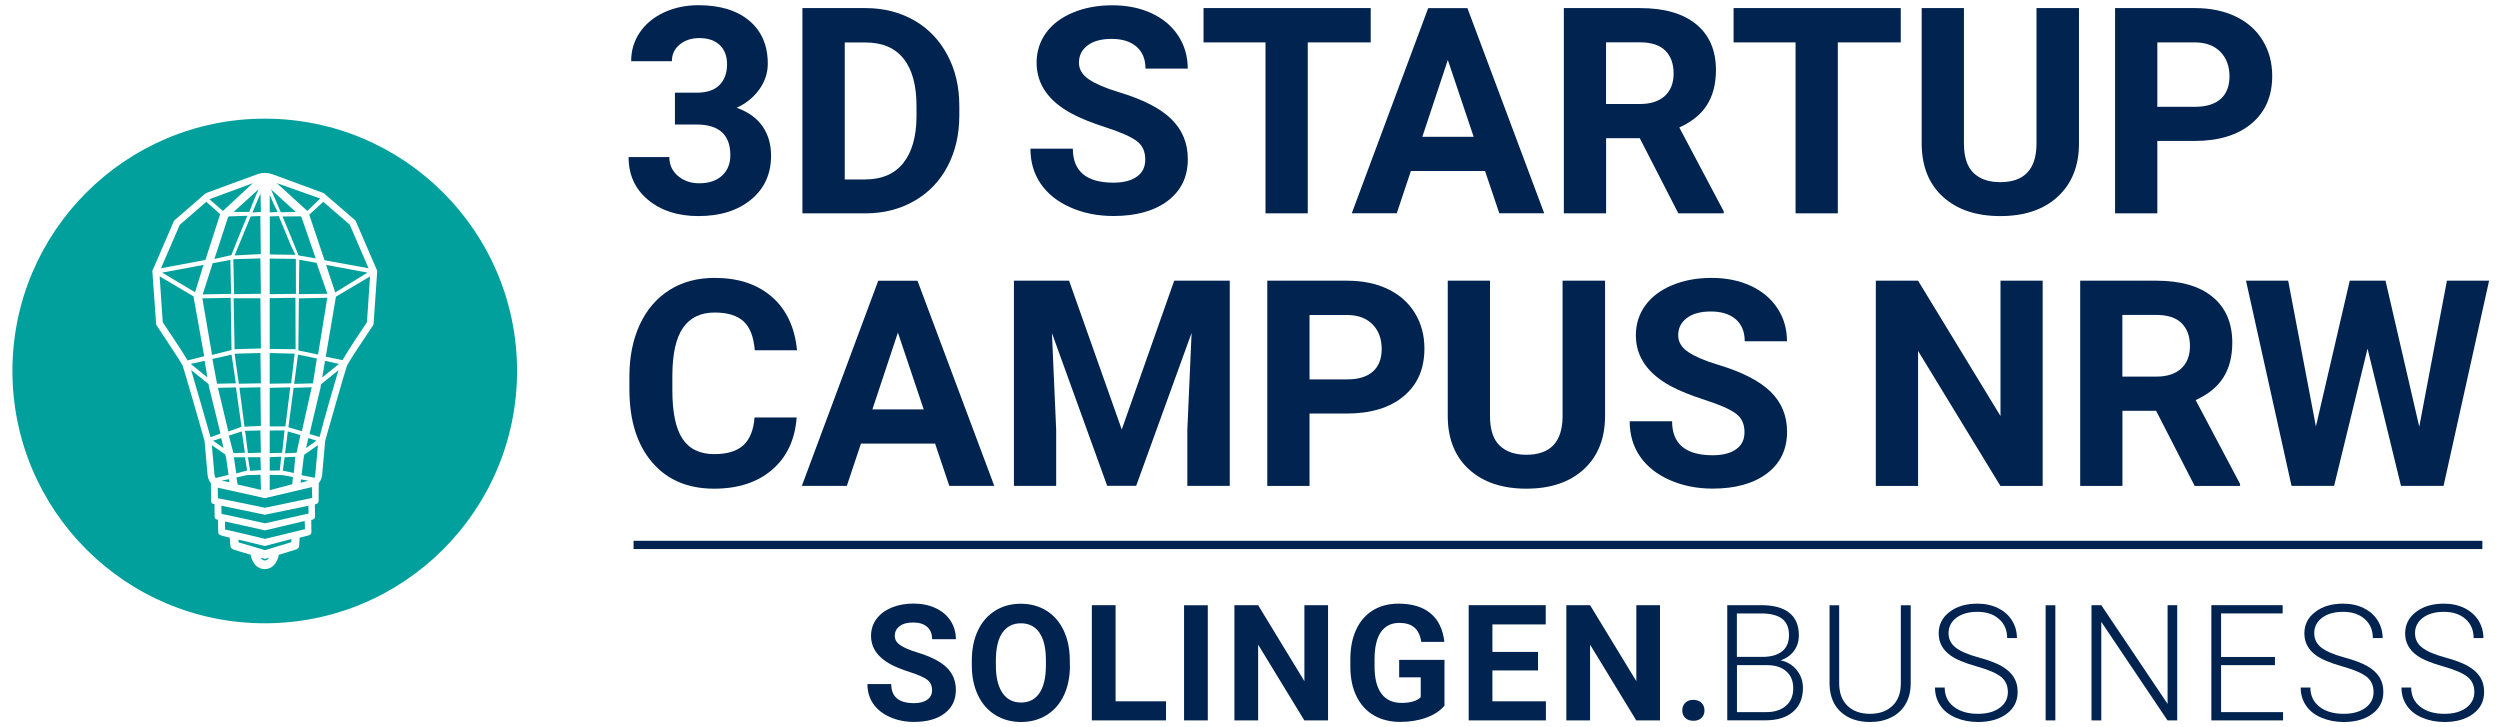 <?xml version="1.0" encoding="utf-8"?>
<!-- Generator: Adobe Illustrator 25.2.3, SVG Export Plug-In . SVG Version: 6.00 Build 0)  -->
<svg version="1.1" id="Ebene_1" xmlns="http://www.w3.org/2000/svg" xmlns:xlink="http://www.w3.org/1999/xlink" x="0px" y="0px"
	 viewBox="0 0 311.81 90.71" style="enable-background:new 0 0 311.81 90.71;" xml:space="preserve">
<style type="text/css">
	.st0{fill:#002350;}
	.st1{fill:#01A09C;}
</style>
<rect x="79.02" y="67.45" class="st0" width="230.59" height="1.03"/>
<g>
	<path class="st0" d="M116.25,86.08c0-0.56-0.2-0.99-0.59-1.29c-0.39-0.3-1.1-0.61-2.13-0.95c-1.03-0.33-1.84-0.66-2.44-0.98
		c-1.63-0.88-2.45-2.07-2.45-3.56c0-0.78,0.22-1.47,0.66-2.08c0.44-0.61,1.07-1.08,1.88-1.43c0.82-0.34,1.74-0.51,2.76-0.51
		c1.03,0,1.94,0.19,2.74,0.56c0.8,0.37,1.43,0.9,1.87,1.57c0.44,0.68,0.67,1.45,0.67,2.31h-2.96c0-0.66-0.21-1.17-0.62-1.53
		c-0.41-0.37-1-0.55-1.75-0.55c-0.72,0-1.29,0.15-1.69,0.46c-0.4,0.31-0.6,0.71-0.6,1.21c0,0.47,0.24,0.86,0.71,1.17
		c0.47,0.32,1.16,0.61,2.08,0.89c1.68,0.51,2.91,1.13,3.68,1.88c0.77,0.75,1.15,1.68,1.15,2.8c0,1.24-0.47,2.22-1.41,2.93
		c-0.94,0.71-2.21,1.06-3.8,1.06c-1.1,0-2.11-0.2-3.02-0.61c-0.91-0.4-1.6-0.96-2.08-1.66c-0.48-0.7-0.72-1.52-0.72-2.45h2.97
		c0,1.59,0.95,2.38,2.84,2.38c0.7,0,1.25-0.14,1.65-0.43C116.06,86.99,116.25,86.59,116.25,86.08"/>
	<path class="st0" d="M130.45,82.34c0-1.51-0.27-2.65-0.81-3.43c-0.54-0.78-1.31-1.17-2.31-1.17c-0.99,0-1.76,0.39-2.3,1.16
		c-0.54,0.77-0.81,1.91-0.82,3.4v0.7c0,1.47,0.27,2.6,0.81,3.41c0.54,0.81,1.32,1.21,2.33,1.21c0.99,0,1.76-0.39,2.29-1.17
		c0.53-0.78,0.8-1.92,0.81-3.41V82.34z M133.45,82.99c0,1.41-0.25,2.65-0.75,3.72c-0.5,1.07-1.22,1.89-2.15,2.47
		c-0.93,0.58-2,0.87-3.2,0.87c-1.19,0-2.25-0.29-3.19-0.86c-0.93-0.57-1.66-1.39-2.17-2.45c-0.51-1.06-0.77-2.28-0.78-3.66v-0.71
		c0-1.41,0.25-2.66,0.76-3.73c0.51-1.08,1.23-1.9,2.16-2.48c0.93-0.57,1.99-0.86,3.19-0.86c1.2,0,2.26,0.29,3.19,0.86
		c0.93,0.58,1.65,1.4,2.16,2.48c0.51,1.08,0.76,2.32,0.76,3.72V82.99z"/>
</g>
<polygon class="st0" points="136.18,75.48 136.18,89.85 145.43,89.85 145.43,87.47 139.14,87.47 139.14,75.48 "/>
<rect x="147.68" y="75.49" class="st0" width="2.96" height="14.36"/>
<polygon class="st0" points="162.69,75.48 162.69,84.96 156.92,75.48 153.96,75.48 153.96,89.85 156.92,89.85 156.92,80.4 
	162.68,89.85 165.64,89.85 165.64,75.48 "/>
<g>
	<path class="st0" d="M180.14,88.03c-0.53,0.64-1.29,1.13-2.26,1.48c-0.97,0.35-2.05,0.53-3.24,0.53c-1.24,0-2.33-0.27-3.27-0.81
		c-0.94-0.54-1.66-1.33-2.17-2.36c-0.51-1.03-0.77-2.25-0.78-3.64v-0.98c0-1.43,0.24-2.68,0.73-3.72c0.48-1.05,1.18-1.85,2.09-2.41
		c0.91-0.56,1.98-0.83,3.2-0.83c1.7,0,3.03,0.41,4,1.22c0.96,0.81,1.53,1.99,1.71,3.55h-2.88c-0.13-0.82-0.42-1.42-0.87-1.8
		c-0.45-0.38-1.07-0.57-1.86-0.57c-1.01,0-1.77,0.38-2.3,1.13c-0.53,0.76-0.79,1.88-0.8,3.37v0.92c0,1.51,0.29,2.64,0.86,3.41
		c0.57,0.77,1.41,1.15,2.52,1.15c1.11,0,1.9-0.24,2.38-0.71v-2.48h-2.69V82.3h5.65V88.03z"/>
</g>
<polygon class="st0" points="183.18,75.48 183.18,89.85 192.81,89.85 192.81,87.47 186.14,87.47 186.14,83.62 191.83,83.62 
	191.83,81.31 186.14,81.31 186.14,77.88 192.79,77.88 192.79,75.48 "/>
<polygon class="st0" points="204.09,75.48 204.09,84.96 198.32,75.48 195.36,75.48 195.36,89.85 198.32,89.85 198.32,80.4 
	204.08,89.85 207.04,89.85 207.04,75.48 "/>
<g>
	<path class="st0" d="M211.2,87.29c0.44,0,0.79,0.13,1.03,0.38c0.24,0.25,0.36,0.57,0.36,0.94c0,0.37-0.12,0.68-0.36,0.92
		c-0.24,0.24-0.58,0.37-1.03,0.37c-0.42,0-0.76-0.12-1.01-0.36c-0.25-0.24-0.37-0.55-0.37-0.93c0-0.38,0.12-0.69,0.36-0.94
		C210.42,87.42,210.76,87.29,211.2,87.29"/>
	<path class="st0" d="M216.64,82.95v5.87h3.64c1.04,0,1.86-0.26,2.47-0.79c0.61-0.53,0.91-1.26,0.91-2.2c0-0.89-0.29-1.59-0.87-2.1
		c-0.58-0.52-1.39-0.77-2.41-0.77H216.64z M216.64,81.93h3.31c1.01-0.02,1.8-0.26,2.35-0.72c0.56-0.46,0.83-1.13,0.83-2
		c0-0.92-0.29-1.6-0.86-2.04c-0.58-0.44-1.45-0.66-2.61-0.66h-3.03V81.93z M215.43,89.85V75.48h4.24c1.54,0,2.71,0.32,3.5,0.95
		c0.8,0.64,1.19,1.57,1.19,2.81c0,0.74-0.2,1.39-0.61,1.94c-0.4,0.55-0.96,0.94-1.66,1.18c0.84,0.18,1.51,0.59,2.02,1.23
		c0.51,0.64,0.76,1.37,0.76,2.21c0,1.27-0.41,2.26-1.23,2.97c-0.82,0.71-1.96,1.07-3.42,1.07H215.43z"/>
	<path class="st0" d="M238.31,75.48v9.81c-0.01,0.97-0.22,1.81-0.64,2.53c-0.42,0.72-1.01,1.27-1.78,1.65
		c-0.77,0.39-1.65,0.58-2.64,0.58c-1.51,0-2.72-0.41-3.64-1.24c-0.91-0.82-1.38-1.97-1.42-3.43v-9.89h1.2v9.72
		c0,1.21,0.34,2.15,1.04,2.82c0.69,0.67,1.63,1,2.81,1s2.12-0.34,2.81-1.01c0.69-0.67,1.03-1.6,1.03-2.8v-9.73H238.31z"/>
	<path class="st0" d="M250.43,86.32c0-0.8-0.28-1.43-0.84-1.89c-0.56-0.46-1.58-0.9-3.07-1.32c-1.49-0.42-2.57-0.87-3.26-1.37
		c-0.97-0.7-1.46-1.61-1.46-2.74c0-1.1,0.45-1.99,1.36-2.68c0.9-0.69,2.06-1.03,3.47-1.03c0.95,0,1.81,0.18,2.56,0.55
		c0.75,0.37,1.34,0.88,1.75,1.54c0.41,0.66,0.62,1.39,0.62,2.2h-1.22c0-0.98-0.33-1.77-1.01-2.37c-0.67-0.6-1.57-0.9-2.7-0.9
		c-1.1,0-1.97,0.25-2.62,0.74c-0.65,0.49-0.98,1.13-0.98,1.92c0,0.73,0.29,1.33,0.88,1.79c0.58,0.46,1.52,0.87,2.81,1.22
		c1.29,0.35,2.27,0.72,2.93,1.1c0.66,0.38,1.16,0.83,1.5,1.36c0.34,0.53,0.5,1.15,0.5,1.86c0,1.13-0.45,2.04-1.36,2.72
		c-0.9,0.68-2.1,1.03-3.58,1.03c-1.01,0-1.94-0.18-2.79-0.54c-0.85-0.36-1.49-0.87-1.92-1.52c-0.44-0.65-0.66-1.4-0.66-2.24h1.21
		c0,1.01,0.38,1.81,1.14,2.4c0.76,0.59,1.76,0.88,3.02,0.88c1.12,0,2.02-0.25,2.69-0.74C250.09,87.79,250.43,87.13,250.43,86.32"/>
</g>
<rect x="255.14" y="75.49" class="st0" width="1.21" height="14.36"/>
<polygon class="st0" points="270.35,75.48 270.35,87.79 262.08,75.48 260.86,75.48 260.86,89.85 262.08,89.85 262.08,77.56 
	270.34,89.85 271.55,89.85 271.55,75.48 "/>
<polygon class="st0" points="275.81,75.48 275.81,89.85 284.75,89.85 284.75,88.82 277.02,88.82 277.02,82.96 283.74,82.96 
	283.74,81.94 277.02,81.94 277.02,76.51 284.7,76.51 284.7,75.48 "/>
<g>
	<path class="st0" d="M296.04,86.32c0-0.8-0.28-1.43-0.84-1.89c-0.56-0.46-1.58-0.9-3.07-1.32c-1.49-0.42-2.57-0.87-3.26-1.37
		c-0.97-0.7-1.46-1.61-1.46-2.74c0-1.1,0.45-1.99,1.36-2.68c0.9-0.69,2.06-1.03,3.47-1.03c0.95,0,1.81,0.18,2.56,0.55
		c0.75,0.37,1.34,0.88,1.75,1.54c0.41,0.66,0.62,1.39,0.62,2.2h-1.22c0-0.98-0.33-1.77-1.01-2.37c-0.67-0.6-1.57-0.9-2.7-0.9
		c-1.1,0-1.97,0.25-2.62,0.74c-0.65,0.49-0.98,1.13-0.98,1.92c0,0.73,0.29,1.33,0.88,1.79c0.58,0.46,1.52,0.87,2.81,1.22
		c1.29,0.35,2.27,0.72,2.93,1.1c0.66,0.38,1.16,0.83,1.5,1.36c0.34,0.53,0.5,1.15,0.5,1.86c0,1.13-0.45,2.04-1.36,2.72
		c-0.9,0.68-2.1,1.03-3.58,1.03c-1.01,0-1.94-0.18-2.79-0.54c-0.85-0.36-1.49-0.87-1.92-1.52c-0.44-0.65-0.66-1.4-0.66-2.24h1.21
		c0,1.01,0.38,1.81,1.14,2.4c0.76,0.59,1.76,0.88,3.02,0.88c1.12,0,2.02-0.25,2.69-0.74C295.7,87.79,296.04,87.13,296.04,86.32"/>
	<path class="st0" d="M308.61,86.32c0-0.8-0.28-1.43-0.84-1.89c-0.56-0.46-1.58-0.9-3.07-1.32c-1.49-0.42-2.57-0.87-3.26-1.37
		c-0.97-0.7-1.46-1.61-1.46-2.74c0-1.1,0.45-1.99,1.36-2.68c0.9-0.69,2.06-1.03,3.47-1.03c0.95,0,1.81,0.18,2.56,0.55
		c0.75,0.37,1.34,0.88,1.75,1.54c0.41,0.66,0.62,1.39,0.62,2.2h-1.22c0-0.98-0.33-1.77-1.01-2.37c-0.67-0.6-1.57-0.9-2.7-0.9
		c-1.1,0-1.97,0.25-2.62,0.74c-0.65,0.49-0.98,1.13-0.98,1.92c0,0.73,0.29,1.33,0.88,1.79c0.58,0.46,1.52,0.87,2.81,1.22
		c1.29,0.35,2.27,0.72,2.93,1.1c0.66,0.38,1.16,0.83,1.5,1.36c0.34,0.53,0.5,1.15,0.5,1.86c0,1.13-0.45,2.04-1.36,2.72
		c-0.9,0.68-2.1,1.03-3.58,1.03c-1.01,0-1.94-0.18-2.79-0.54c-0.85-0.36-1.49-0.87-1.92-1.52c-0.44-0.65-0.66-1.4-0.66-2.24h1.21
		c0,1.01,0.38,1.81,1.14,2.4c0.76,0.59,1.76,0.88,3.02,0.88c1.12,0,2.02-0.25,2.69-0.74S308.61,87.13,308.61,86.32"/>
</g>
<g>
	<path class="st0" d="M84.17,11.56h2.71c1.29,0,2.24-0.32,2.87-0.97s0.93-1.5,0.93-2.57c0-1.03-0.31-1.83-0.92-2.41
		s-1.46-0.86-2.54-0.86c-0.97,0-1.79,0.27-2.44,0.8s-0.98,1.23-0.98,2.08h-5.08c0-1.34,0.36-2.53,1.08-3.59s1.73-1.89,3.02-2.49
		s2.72-0.9,4.28-0.9c2.71,0,4.83,0.65,6.36,1.94s2.3,3.08,2.3,5.35c0,1.17-0.36,2.25-1.07,3.23s-1.65,1.74-2.81,2.27
		c1.44,0.52,2.52,1.29,3.23,2.32s1.06,2.25,1.06,3.66c0,2.27-0.83,4.1-2.49,5.47s-3.85,2.06-6.58,2.06c-2.55,0-4.64-0.67-6.27-2.02
		s-2.43-3.13-2.43-5.34h5.08c0,0.96,0.36,1.75,1.08,2.36s1.61,0.91,2.66,0.91c1.21,0,2.15-0.32,2.84-0.96s1.03-1.49,1.03-2.54
		c0-2.55-1.41-3.83-4.22-3.83h-2.69V11.56z"/>
	<path class="st0" d="M100.08,26.61V1.01h7.88c2.25,0,4.26,0.51,6.04,1.52s3.16,2.46,4.16,4.32s1.49,3.99,1.49,6.37v1.18
		c0,2.38-0.49,4.49-1.47,6.35s-2.36,3.29-4.14,4.31s-3.79,1.54-6.03,1.55H100.08z M105.36,5.29v17.09h2.55
		c2.06,0,3.64-0.67,4.73-2.02s1.65-3.28,1.67-5.78v-1.35c0-2.6-0.54-4.57-1.62-5.92s-2.65-2.01-4.73-2.01H105.36z"/>
	<path class="st0" d="M142.84,19.89c0-1-0.35-1.76-1.05-2.29s-1.97-1.1-3.8-1.69s-3.28-1.17-4.34-1.75
		c-2.91-1.57-4.36-3.69-4.36-6.35c0-1.38,0.39-2.62,1.17-3.7s1.9-1.93,3.36-2.54s3.1-0.91,4.91-0.91c1.83,0,3.46,0.33,4.89,0.99
		s2.54,1.6,3.33,2.8s1.19,2.58,1.19,4.11h-5.27c0-1.17-0.37-2.08-1.11-2.73s-1.78-0.98-3.11-0.98c-1.29,0-2.29,0.27-3.01,0.82
		s-1.07,1.26-1.07,2.15c0,0.83,0.42,1.53,1.26,2.09s2.07,1.09,3.7,1.58c3,0.9,5.19,2.02,6.56,3.36s2.06,3,2.06,4.99
		c0,2.21-0.84,3.95-2.51,5.21s-3.93,1.89-6.77,1.89c-1.97,0-3.76-0.36-5.38-1.08s-2.85-1.71-3.7-2.96s-1.27-2.71-1.27-4.36h5.29
		c0,2.82,1.69,4.24,5.06,4.24c1.25,0,2.23-0.25,2.94-0.76S142.84,20.81,142.84,19.89z"/>
	<path class="st0" d="M170.95,5.29h-7.84v21.32h-5.27V5.29h-7.73V1.01h20.85V5.29z"/>
	<path class="st0" d="M185.22,21.33h-9.25l-1.76,5.27h-5.61l9.53-25.59h4.89l9.58,25.59H187L185.22,21.33z M177.4,17.06h6.4
		l-3.22-9.58L177.4,17.06z"/>
	<path class="st0" d="M204.52,17.24h-4.2v9.37h-5.27V1.01h9.51c3.02,0,5.36,0.67,7,2.02s2.46,3.25,2.46,5.71
		c0,1.75-0.38,3.2-1.13,4.37s-1.9,2.09-3.44,2.79l5.54,10.46v0.25h-5.66L204.52,17.24z M200.32,12.97h4.25
		c1.32,0,2.35-0.34,3.08-1.01s1.09-1.6,1.09-2.79c0-1.21-0.34-2.16-1.03-2.85s-1.74-1.04-3.16-1.04h-4.24V12.97z"/>
	<path class="st0" d="M237.06,5.29h-7.84v21.32h-5.27V5.29h-7.73V1.01h20.85V5.29z"/>
	<path class="st0" d="M259.3,1.01v16.86c0,2.8-0.88,5.02-2.63,6.64c-1.75,1.63-4.15,2.44-7.18,2.44c-2.99,0-5.36-0.79-7.12-2.37
		s-2.65-3.76-2.69-6.52V1.01h5.27v16.89c0,1.68,0.4,2.9,1.2,3.67s1.91,1.15,3.33,1.15c2.96,0,4.47-1.56,4.52-4.68V1.01H259.3z"/>
	<path class="st0" d="M269.07,17.59v9.02h-5.27V1.01h9.98c1.92,0,3.61,0.35,5.07,1.05s2.58,1.7,3.37,3s1.18,2.77,1.18,4.42
		c0,2.51-0.86,4.49-2.58,5.93s-4.09,2.17-7.13,2.17H269.07z M269.07,13.32h4.71c1.39,0,2.46-0.33,3.19-0.98s1.1-1.59,1.1-2.81
		c0-1.25-0.37-2.27-1.11-3.04s-1.76-1.17-3.06-1.2h-4.83V13.32z"/>
	<path class="st0" d="M99.36,52.08c-0.2,2.75-1.22,4.92-3.05,6.5s-4.25,2.37-7.25,2.37c-3.28,0-5.86-1.1-7.74-3.31
		s-2.82-5.24-2.82-9.1v-1.56c0-2.46,0.43-4.63,1.3-6.5s2.11-3.31,3.72-4.32s3.48-1.5,5.62-1.5c2.95,0,5.33,0.79,7.14,2.37
		s2.85,3.8,3.13,6.66h-5.27c-0.13-1.65-0.59-2.85-1.38-3.59s-2-1.12-3.61-1.12c-1.76,0-3.07,0.63-3.95,1.89s-1.32,3.21-1.34,5.86
		v1.93c0,2.77,0.42,4.79,1.26,6.06s2.16,1.92,3.96,1.92c1.63,0,2.84-0.37,3.65-1.12s1.26-1.9,1.38-3.45H99.36z"/>
	<path class="st0" d="M116.63,55.33h-9.25l-1.76,5.27h-5.61l9.53-25.59h4.89l9.58,25.59h-5.61L116.63,55.33z M108.81,51.06h6.4
		l-3.22-9.58L108.81,51.06z"/>
	<path class="st0" d="M133.34,35.01l6.57,18.56l6.54-18.56h6.93v25.59h-5.29v-7l0.53-12.08l-6.91,19.07h-3.62l-6.89-19.05
		l0.53,12.06v7h-5.27V35.01H133.34z"/>
	<path class="st0" d="M163.33,51.59v9.02h-5.27V35.01h9.98c1.92,0,3.61,0.35,5.07,1.05s2.58,1.7,3.37,3s1.18,2.77,1.18,4.42
		c0,2.51-0.86,4.49-2.58,5.93s-4.09,2.17-7.13,2.17H163.33z M163.33,47.32h4.71c1.39,0,2.46-0.33,3.19-0.98s1.1-1.59,1.1-2.81
		c0-1.25-0.37-2.27-1.11-3.04s-1.76-1.17-3.06-1.2h-4.83V47.32z"/>
	<path class="st0" d="M200.19,35.01v16.86c0,2.8-0.88,5.02-2.63,6.64s-4.15,2.44-7.18,2.44c-2.99,0-5.36-0.79-7.12-2.37
		s-2.65-3.76-2.69-6.52V35.01h5.27v16.89c0,1.68,0.4,2.9,1.2,3.67s1.91,1.15,3.33,1.15c2.96,0,4.47-1.56,4.52-4.68V35.01H200.19z"/>
	<path class="st0" d="M217.58,53.89c0-1-0.35-1.76-1.05-2.29s-1.97-1.1-3.8-1.69s-3.28-1.17-4.34-1.75
		c-2.91-1.57-4.36-3.69-4.36-6.35c0-1.38,0.39-2.62,1.17-3.7s1.9-1.93,3.36-2.54s3.1-0.91,4.91-0.91c1.83,0,3.46,0.33,4.89,0.99
		s2.54,1.6,3.33,2.8s1.19,2.58,1.19,4.11h-5.27c0-1.17-0.37-2.08-1.11-2.73s-1.78-0.98-3.11-0.98c-1.29,0-2.29,0.27-3.01,0.82
		s-1.07,1.26-1.07,2.15c0,0.83,0.42,1.53,1.26,2.09s2.07,1.09,3.7,1.58c3,0.9,5.19,2.02,6.56,3.36s2.06,3,2.06,4.99
		c0,2.21-0.84,3.95-2.51,5.21s-3.93,1.89-6.77,1.89c-1.97,0-3.76-0.36-5.38-1.08s-2.85-1.71-3.7-2.96s-1.27-2.71-1.27-4.36h5.29
		c0,2.82,1.69,4.24,5.06,4.24c1.25,0,2.23-0.25,2.94-0.76S217.58,54.81,217.58,53.89z"/>
	<path class="st0" d="M254.77,60.61h-5.27l-10.27-16.84v16.84h-5.27V35.01h5.27l10.28,16.88V35.01h5.26V60.61z"/>
	<path class="st0" d="M268.92,51.24h-4.2v9.37h-5.27V35.01h9.51c3.02,0,5.36,0.67,7,2.02s2.46,3.25,2.46,5.71
		c0,1.75-0.38,3.2-1.13,4.37s-1.9,2.09-3.44,2.79l5.54,10.46v0.25h-5.66L268.92,51.24z M264.72,46.97h4.25
		c1.32,0,2.35-0.34,3.08-1.01s1.09-1.6,1.09-2.79c0-1.21-0.34-2.16-1.03-2.85s-1.74-1.04-3.16-1.04h-4.24V46.97z"/>
	<path class="st0" d="M301.74,53.22l3.45-18.21h5.26l-5.68,25.59h-5.31l-4.17-17.12l-4.17,17.12h-5.31l-5.68-25.59h5.26l3.46,18.18
		l4.22-18.18h4.46L301.74,53.22z"/>
</g>
<g>
	<polygon class="st1" points="35.45,54.04 35.49,53.68 33.64,53.7 33.64,56.52 35.19,56.47 	"/>
	<polygon class="st1" points="35.07,56.96 33.64,57.02 33.64,58.7 34.9,58.68 	"/>
	<polygon class="st1" points="36.46,60.39 36.53,59.5 35.26,59.26 33.64,59.22 33.64,61.14 	"/>
	<polygon class="st1" points="36.76,44.08 36.66,44.11 33.64,44.03 33.64,47.86 36.31,47.81 	"/>
	<polygon class="st1" points="36.2,48.31 33.64,48.37 33.64,53.18 35.6,53.18 	"/>
	<polygon class="st1" points="36.87,43.58 36.85,37.14 33.64,37.19 33.64,43.52 36.75,43.55 	"/>
	<polygon class="st1" points="32.48,48.31 29.86,48.36 30.5,53.22 32.54,53.12 	"/>
	<polygon class="st1" points="32.48,53.69 30.51,53.73 30.61,54.03 30.92,56.51 32.54,56.46 	"/>
	<polygon class="st1" points="30.55,56.47 30.19,54.09 30.15,53.81 28.54,54.33 29.11,56.51 	"/>
	<polygon class="st1" points="36.9,32.29 33.64,32.25 33.64,36.69 36.91,36.65 	"/>
	<polygon class="st1" points="31.2,58.73 32.54,58.64 32.48,57.02 30.92,57.03 	"/>
	<polygon class="st1" points="28.62,60.15 28.55,59.77 27.64,59.94 	"/>
	<polygon class="st1" points="27.88,55.88 27.59,54.64 26.58,54.96 	"/>
	<polygon class="st1" points="30.12,53.23 29.43,48.32 27.18,48.37 28.48,53.82 	"/>
	<polygon class="st1" points="40.82,37.14 37.28,37.21 37.21,43.71 39.67,44.22 	"/>
	<polygon class="st1" points="38.46,54.64 38.17,55.88 39.47,54.96 	"/>
	<polygon class="st1" points="37.55,59.79 37.49,60.21 38.44,59.96 	"/>
	<polygon class="st1" points="36.62,48.37 35.97,53.29 37.65,53.79 38.88,48.3 	"/>
	<polygon class="st1" points="37.47,54.27 35.9,53.81 35.55,56.54 36.99,56.47 	"/>
	<polygon class="st1" points="39.94,24.76 34.52,22.84 38.33,26.31 	"/>
	<polygon class="st1" points="45.83,34 40.67,33.04 41.81,36.48 	"/>
	<path class="st1" d="M33.64,24.31v2.18l0.99-0.06C34.28,25.79,33.96,25.05,33.64,24.31z"/>
	<polygon class="st1" points="37.33,32.4 37.28,36.69 40.83,36.64 39.48,32.78 	"/>
	<polygon class="st1" points="35.27,58.77 35.35,58.71 36.65,59 36.83,56.97 35.49,57.03 	"/>
	<path class="st1" d="M33.65,26.99v4.75l3.2,0.04l-0.53-1.07c-0.39-0.95-0.93-2.27-1.55-3.75L33.65,26.99z"/>
	<path class="st1" d="M36.9,26.44l-3.1-2.82c0.42,0.97,0.83,1.93,1.22,2.85L36.9,26.44z"/>
	<path class="st1" d="M37.5,26.98L35.24,27c0.99,2.36,1.77,4.28,2,4.86l2.14,0.37l-1.79-5.17L37.5,26.98z"/>
	<polygon class="st1" points="39.52,44.71 37.17,44.23 36.69,47.88 39.03,47.81 	"/>
	<polygon class="st1" points="32.48,44.03 29.38,44.11 29.26,44.14 29.79,47.86 32.54,47.81 	"/>
	<path class="st1" d="M33.04,62.13l-5.88-1.3l0.02,1.32c0.84,0.14,3.74,0.74,5.87,1.18c2.1-0.44,5.01-1.04,5.89-1.23l-0.04-1.35
		L33.04,62.13z"/>
	<path class="st1" d="M24.13,36.96l-4.22-2.49l0.39,5.73c0.74,1.09,2.53,3.78,3.1,4.75l2.07-0.52L24.13,36.96z"/>
	<path class="st1" d="M29.73,67.3l0.04,0.36c0.57,0.14,2.13,0.61,3.28,0.96l1.57-0.48c0.71-0.21,1.37-0.41,1.72-0.52l0-0.39
		l-3.31,0.87L29.73,67.3z"/>
	<path class="st1" d="M33.05,66.15l-4.99-1.11l0.02,1.01c0.74,0.14,3.18,0.73,4.97,1.16c1.77-0.43,4.21-1.02,4.99-1.21L38,64.98
		L33.05,66.15z"/>
	<path class="st1" d="M28.21,57.15l-0.11-0.46l-1.68-1.16l0.32,3.61c0.01,0.17,0.07,0.33,0.16,0.48l1.6-0.4L28.21,57.15z"/>
	<polygon class="st1" points="25.52,45 23.79,45.39 25.87,47.08 	"/>
	<path class="st1" d="M26.08,48.3l-0.07-0.4l-2.17-1.75c0.64,2.15,2.09,7.22,2.42,8.38l1.24-0.46L26.08,48.3z"/>
	<polygon class="st1" points="32.54,43.46 32.48,37.2 29.14,37.2 29.26,43.63 29.31,43.55 	"/>
	<path class="st1" d="M32.49,69.55c0.11,0.2,0.31,0.34,0.54,0.36c0.22-0.02,0.42-0.16,0.54-0.36l-0.52,0.16L32.49,69.55z"/>
	<polygon class="st1" points="40.32,25.17 38.57,26.78 40.48,32.46 45.97,33.46 43.62,28.02 	"/>
	<path class="st1" d="M40.63,44.49l2.09,0.43c0.53-0.98,2.47-3.88,3.05-4.74l0.38-5.7l-4.25,2.52L40.63,44.49z"/>
	<path class="st1" d="M33.02,14.8c-17.38,0-31.47,14.09-31.47,31.47c0,17.38,14.09,31.47,31.47,31.47
		c17.38,0,31.47-14.09,31.47-31.47C64.49,28.89,50.4,14.8,33.02,14.8z M46.59,40.46l-0.06,0.11c-1.18,1.77-3.11,4.68-3.24,4.99
		c-0.28,0.79-2.56,8.77-2.73,9.41l-0.38,4.24c-0.04,0.39-0.18,0.75-0.42,1.05l-0.02,2.2c0,0.31-0.22,0.39-0.47,0.45l0.02,1.5
		c0,0.3-0.22,0.39-0.47,0.45l0.02,1.5c0,0.33-0.27,0.4-0.55,0.47l-0.92,0.23l-0.06,1c-0.01,0.36-0.32,0.46-0.53,0.52
		c-0.11,0.04-2.02,0.62-2.02,0.62c0.01,0.14-0.3,1.72-1.7,1.78c0,0,0,0,0,0h-0.07c-1.37-0.05-1.69-1.53-1.74-1.82l-0.17-0.02
		l-1.36-0.41l-0.45-0.14c-0.21-0.07-0.51-0.17-0.53-0.52l-0.1-1.05l-0.23-0.02l-0.63-0.16c-0.29-0.08-0.56-0.14-0.56-0.48
		l-0.03-1.54c-0.2-0.01-0.42-0.09-0.42-0.4l-0.02-1.55c-0.2,0-0.42-0.08-0.42-0.4l-0.03-2.23c-0.23-0.27-0.38-0.63-0.41-1.01
		l-0.38-4.25c-0.15-0.53-2.45-8.6-2.74-9.41c-0.13-0.29-2-3.14-3.23-4.98l-0.06-0.08L19,33.8l2.71-6.28l3.96-3.43l6.48-2.38
		c0.27-0.09,0.55-0.14,0.84-0.15c0.36,0.01,0.63,0.05,0.9,0.14l6.47,2.38l3.97,3.42c0.01,0.01,0.04,0.09,0.05,0.1l2.67,6.18
		L46.59,40.46z"/>
	<path class="st1" d="M39.98,48.33l-1.38,5.81l1.26,0.36c0.47-1.85,1.76-6.36,2.36-8.34l-2.19,1.78L39.98,48.33z"/>
	<path class="st1" d="M37.87,57.15l-0.26,2.12l1.63,0.32c0.03-0.12,0.08-0.28,0.09-0.46l0.32-3.61l-1.7,1.19L37.87,57.15z"/>
	<polygon class="st1" points="40.19,47.08 42.27,45.39 40.54,45 	"/>
	<path class="st1" d="M38.4,63.09l-5.36,1.11l-5.43-1.12l0.02,1.02c0.79,0.14,3.46,0.74,5.42,1.17c1.94-0.43,4.61-1.03,5.44-1.22
		l-0.03-1.04L38.4,63.09z"/>
	<polygon class="st1" points="25.28,36.72 28.82,36.65 28.73,32.41 26.53,32.83 	"/>
	<polygon class="st1" points="24.33,36.45 25.38,33.04 20.22,34 	"/>
	<path class="st1" d="M28.45,27.07l-1.71,5.23l2.12-0.48c0.19-0.54,0.99-2.51,1.99-4.91l-2.31,0.08L28.45,27.07z"/>
	<polygon class="st1" points="27.46,26.71 25.73,25.17 22.42,28.04 20.08,33.46 25.62,32.42 	"/>
	<path class="st1" d="M31.27,26.99c-0.94,2.25-1.71,4.14-2.01,4.87l3.27-0.17l-0.06-4.75L31.27,26.99z"/>
	<polygon class="st1" points="28.88,43.65 28.77,37.15 25.24,37.21 26.45,44.27 	"/>
	<polygon class="st1" points="32.48,32.23 29.1,32.33 29.2,36.69 32.54,36.64 	"/>
	<path class="st1" d="M31.08,26.43c0.34-0.88,0.75-1.85,1.16-2.82l-3.1,2.82H31.08z"/>
	<polygon class="st1" points="31.53,22.85 26.11,24.84 27.8,26.31 	"/>
	<path class="st1" d="M32.54,26.43l-0.05-2.3c-0.35,0.81-0.69,1.61-1.01,2.38L32.54,26.43z"/>
	<polygon class="st1" points="29.42,47.81 28.88,44.23 26.49,44.77 27.07,47.86 	"/>
	<polygon class="st1" points="32.55,61.1 32.49,59.21 30.78,59.26 29.48,59.55 29.64,60.43 	"/>
	<path class="st1" d="M30.73,58.7c0,0,0.1,0,0.1,0l-0.27-1.67l-1.39,0l0.3,2.02L30.73,58.7z"/>
</g>
</svg>
